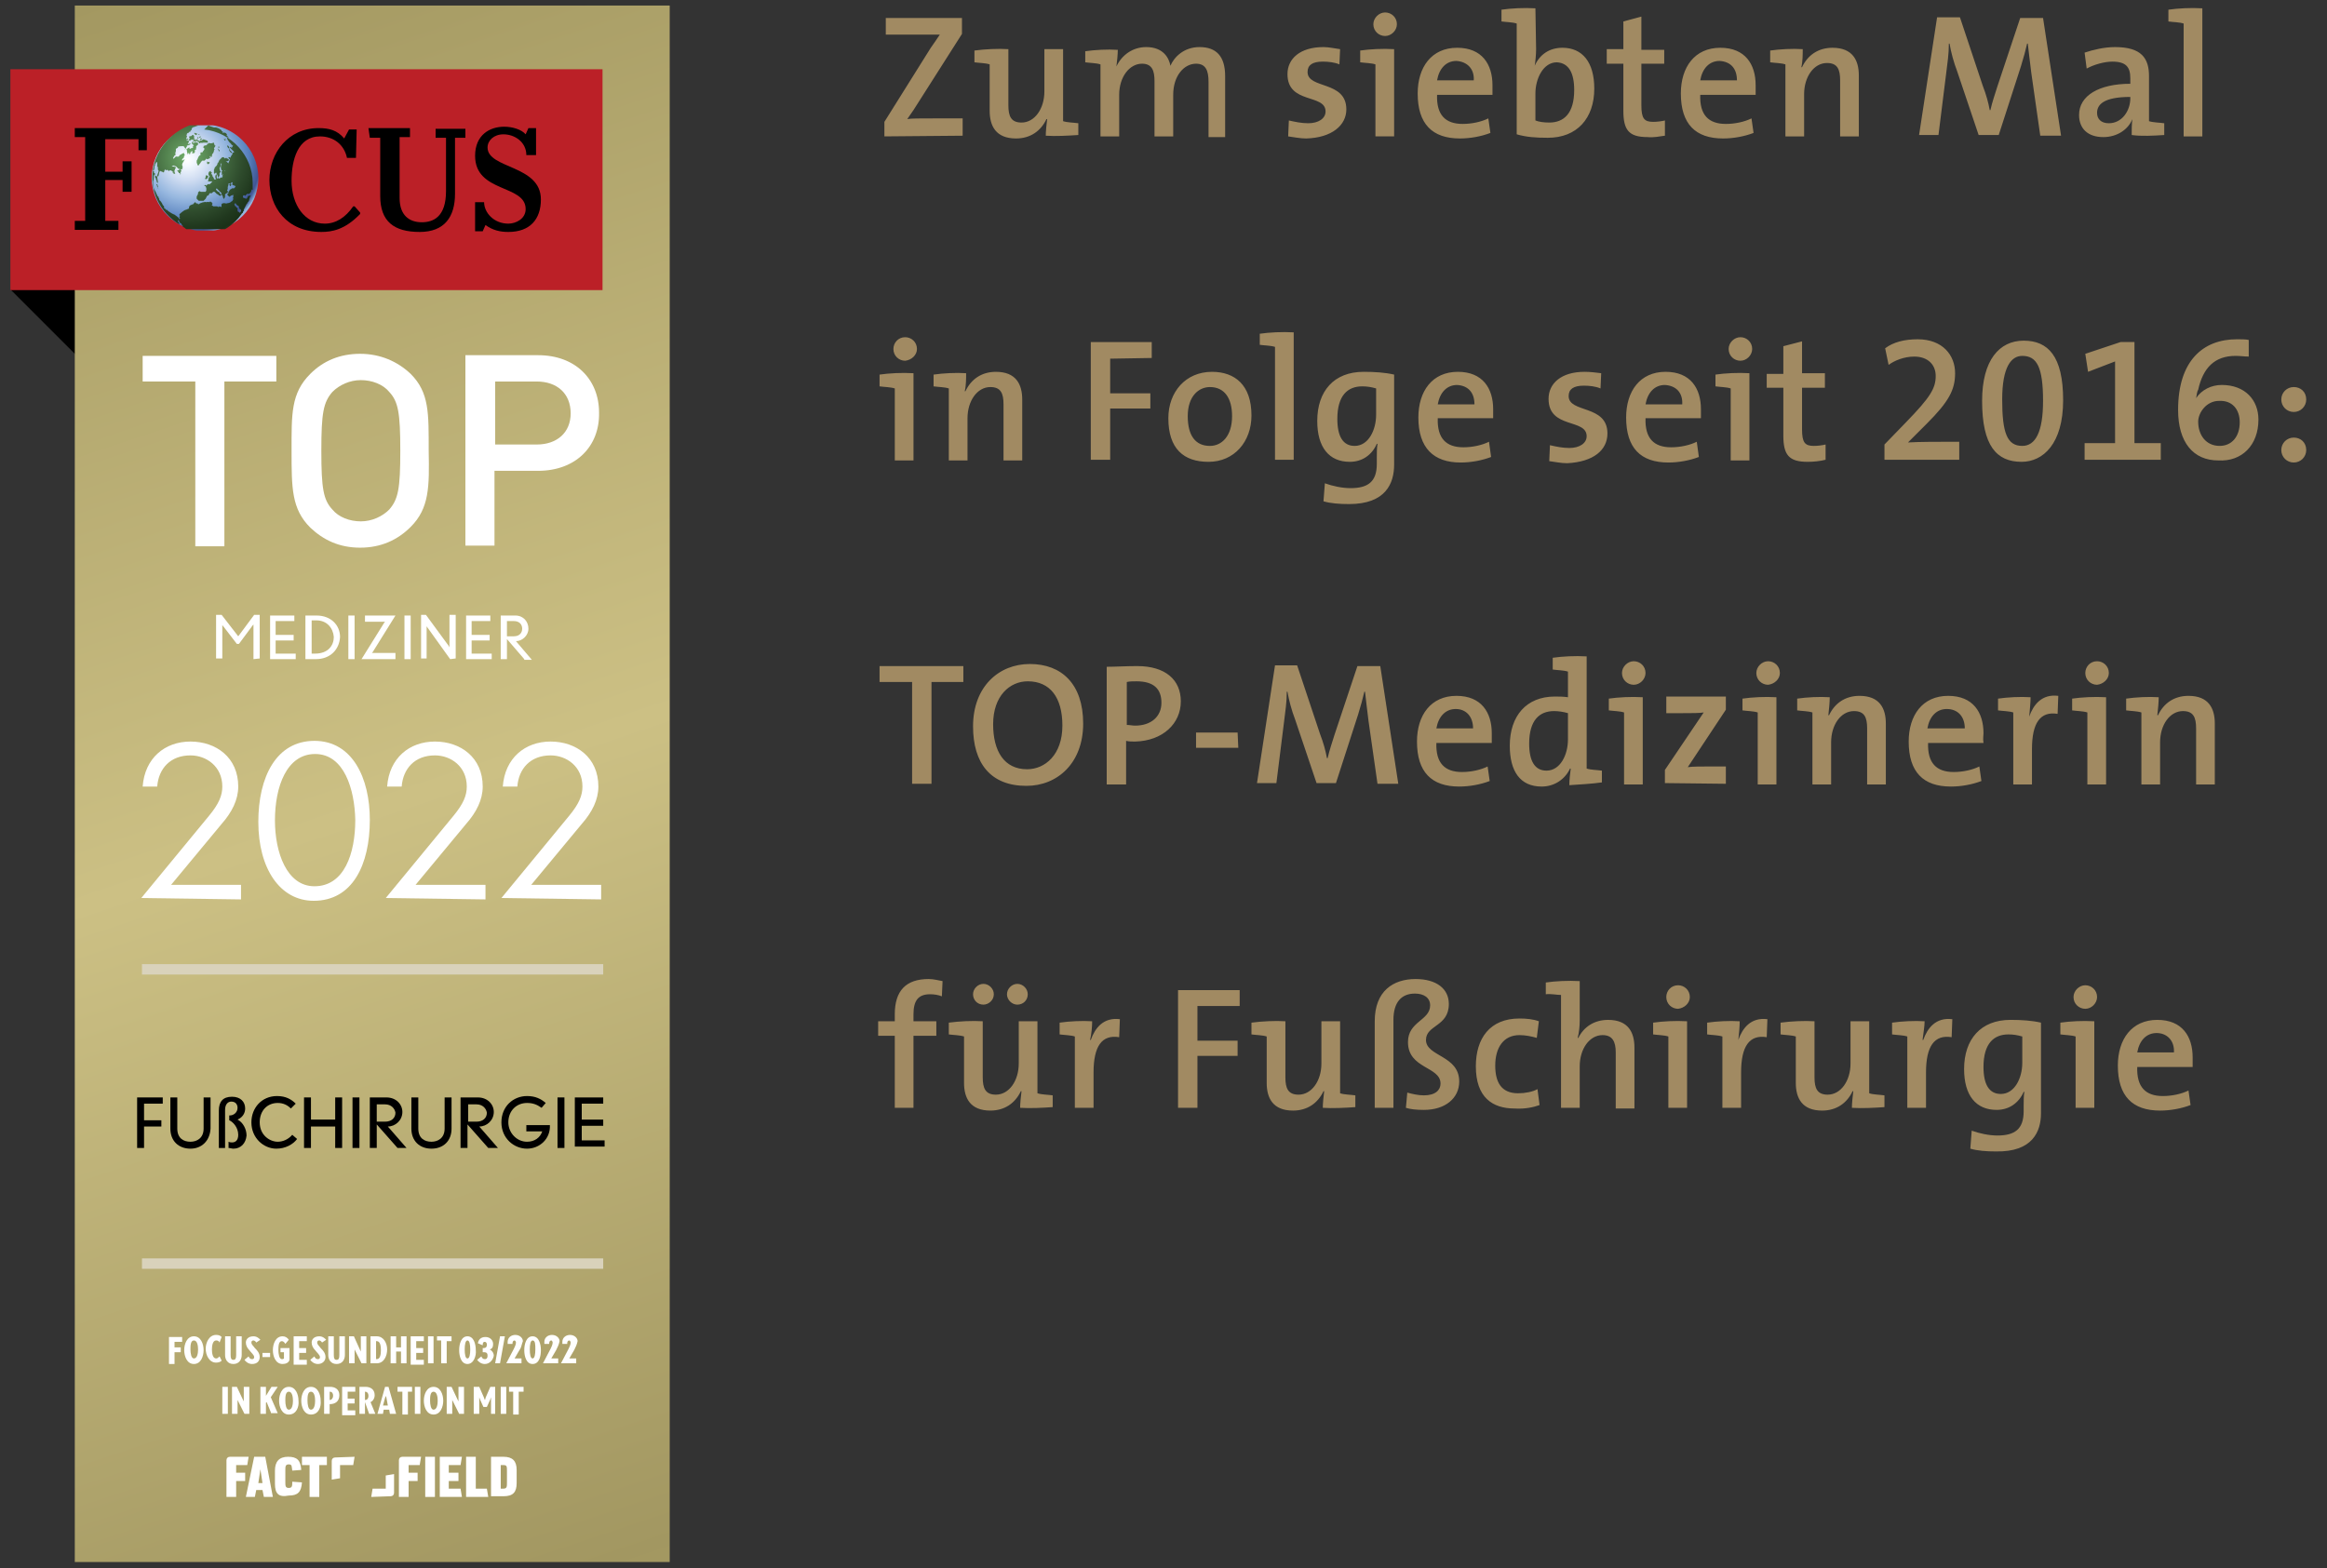 <svg enable-background="new 0 0 336 226.5" viewBox="0 0 336 226.5" xmlns="http://www.w3.org/2000/svg" xmlns:xlink="http://www.w3.org/1999/xlink"><rect x="0" y="0" width="336" height="226.5" fill="#333333" stroke="none"/><linearGradient id="a" gradientTransform="matrix(1 0 0 -1 0 337.89)" gradientUnits="userSpaceOnUse" x1="15.63" x2="91.353" y1="338.723" y2="112.383"><stop offset="0" stop-color="#a29761"/><stop offset=".001" stop-color="#a39861"/><stop offset=".519" stop-color="#ccc084"/><stop offset=".996" stop-color="#a29761"/><stop offset="1" stop-color="#a39861"/></linearGradient><clipPath id="b"><path d="m21.9 25.7c0 4.2 3.5 7.7 7.7 7.7 4.3 0 7.7-3.4 7.7-7.7 0-4.2-3.5-7.7-7.7-7.7-4.3.1-7.7 3.5-7.7 7.7"/></clipPath><radialGradient id="c" cx="83.824" cy="-11.152" gradientTransform="matrix(8.735 0 0 -8.682 -705.144 -73.783)" gradientUnits="userSpaceOnUse" r="1.28"><stop offset="0" stop-color="#fff"/><stop offset=".084" stop-color="#f3f8fe"/><stop offset=".272" stop-color="#d0ddf2"/><stop offset=".517" stop-color="#96b7df"/><stop offset=".786" stop-color="#5982be"/><stop offset=".844" stop-color="#4e70ac"/><stop offset=".933" stop-color="#415695"/><stop offset=".942" stop-color="#465b99"/><stop offset=".956" stop-color="#526aa4"/><stop offset=".973" stop-color="#6884b8"/><stop offset=".993" stop-color="#88a9d4"/><stop offset="1" stop-color="#96b7df"/></radialGradient><clipPath id="d"><path d="m33.7 28.5-.1.1.1.1.1-.1zm-1.4-.1-.1.1.1.1h.1l.1-.1zm-.7-.5v.1.2l.1-.1v-.1zm0-.2.1.1zm-8.9-1c-.1-.1-.1-.1-.1-.1v.1c.1.1.1.2.1.3.1 0 .1 0 .1.1v.1c.1 0 .1.1.1.2v-.1c-.1-.2-.1-.5-.2-.7-.1 0-.1.1 0 .1m7.1-1.4-.1.1v.1.1l-.1.2.1.1.2-.1.1-.1v-.1l.1-.1-.1-.1zm-7.4 0v.3c0 .1 0 .1.1.1 0 .1.1.1 0 .2l.1.1v.1l.1.3h.1v-.1c0-.1-.1-.5-.1-.8-.3-.1-.3-.2-.3-.2.1-.1-.1-.2-.1-.2s.1.2.1.2m7.8-.5-.1.2v.2l.1.2.1.1-.1.1-.1.2v.1.1l-.1.1.1.1h.2.2.2l.1-.1.1-.1v-.2l-.1-.2-.1-.1v-.1l-.1-.2-.1-.1.1-.2-.2-.1.1-.1h-.1zm-4.3-.3c-.1.1-.2.1-.3.1 0 .2.2.2.2.3v.1h.2v.2c.1 0 .1-.1.1-.1 0-.1 0-.1-.1-.1l.1-.1v-.1l.1-.1c0-.1-.1-.1-.1-.1v-.2c.1 0 .1-.1.2-.1v-.1c0 .1-.2.1-.4.3m4-1.2v.1.1.1l.1.1h.1l.1-.1.1-.1-.1-.1h-.1-.1zm1.5-1.9.1.2.1.2.1.1v-.1-.1l-.1-.1-.1-.1zm.1-.2v.1h.2v-.1h-.1zm-4.8 0c0 .1 0 .1-.1.1l.2.1-.1.1v.1l.1-.1c.1-.1.1-.3.2-.4-.1 0-.2.1-.3.1m6.1-.2v.1l.1.2.1.1.1.1v.1.1l.1.2.1.1.1.1.1-.1-.1-.1-.1-.1-.1-.1v-.1l-.1-.1v-.1-.1l-.1-.2zm-2.4-.3c-.3-.1-.3 0-.4.1h-.1v.1c-.1.1-.1.1-.2.1s-.1 0-.1 0l-.1.1v-.1l-.1.1v.1l-.1.1h.1c0 .1.1.1.1.1v.2c-.1.2-.3.3-.3.5h.1l-.2-.1h-.1l-.1.2.1.1c-.1.2-.2.1-.3.3-.1.1-.1.3-.3.6v.3c0 .1.1.1.1.3l.1.1h.1c0-.1.1-.2.2-.3.1-.2.3-.4.3-.4h.3c.1 0 .2-.2.3-.3l.1.1c.1 0 .3-.1.5-.2-.1 0-.1-.1-.1-.1s0 0 0-.1l.1-.1v.1l.1.1.1-.1c0-.1 0-.3.1-.4l.1-.1.1-.3v-.1l.1-.1c-.1-.1-.1-.1-.1-.1 0-.1.1-.3.2-.4v-.1c-.1 0-.1 0-.1 0l-.1-.3v-.1c-.3.1-.4.1-.5.1zm-2.5 0c-.1-.1-.2 0-.2 0 0 .1.1.1.1.1l.1.1s0 .1.1.1c-.1.1-.1.1-.2.1l.1.1v.1c-.1 0-.1.1-.2.1h-.1l-.1.1-.2-.1.1-.1h-.1l-.3.2h-.1c.1.1.1.3.1.4s.1.3.1.4c.1-.1.1-.1.1-.2h.1v.1l.1.1c.1-.1.1-.2.1-.3.1 0 .1-.1.2-.2l.1.1c0 .1-.1.2 0 .3.1-.1.2-.1.3-.1 0-.1.1-.3 0-.4.1 0 .1-.1.2-.1s0 0 0-.1.1-.2 0-.3c.1-.1.1-.2.3-.3v-.1-.1c0-.1-.1-.1-.1-.1-.4-.1-.6.1-.6.1m.1-.3h-.1l-.1.1-.1.1v.1h.1l.2-.3.1.1h.1l-.1-.1zm.1-.2-.2.1h.1l.1.1.1.1.1-.1.1-.1zm1.2 0h-.1l-.1.1c-.1 0-.1 0-.2 0l-.1.1h-.1l.1-.1c-.1 0-.1 0-.2 0v.1l.1.1v.1l.1.1c.1 0 .1 0 .2-.1.1.1.3 0 .4 0s.3 0 .5 0h.1c.1-.1-.1-.3-.1-.3-.1 0-.2-.1-.3-.1-.2-.1-.3-.1-.3 0m3-.1.1.1.1.1.1-.1-.1-.1zm-4.4 0c0 .1-.1.1-.1.1.1 0 .1.1.1.1.1 0 .1-.1.2-.1l.1.1.1-.1-.1-.1c-.1 0-.1.1-.3 0h.1zm1.3-.1c-.1 0-.4 0-.3.2.1 0 .3-.1.3-.2.1 0 .1 0 0 0m3.3 0 .2.1-.1-.1zm-3.8.1c-.1 0 0 0 0 0m-.2-.1s.1 0 .1-.1h.1-.1v.1h-.1.1c0 .1 0 .1-.1.1h-.1c-.1.1 0 .3.1.4l.1-.1c0-.1 0-.1 0-.1l-.1-.1v-.1l.1-.1.1-.1h-.1v-.1h.1-.1s0 0-.1 0v-.1zm.3-.2-.1.1c.1 0 .2 0 .3-.1 0-.1 0-.1-.1-.1 0 0-.1.1-.1.1m-.9-.3h-.1c-.1 0-.1.1-.1.1l-.1.1v-.1c-.1.1-.2.1-.3.1.1.1-.1.1.1.3 0 0 0 .1-.1.1v.1c0 .1.1.1.2.1 0-.1.1-.1.1-.1.1 0 .3-.1.4-.1v-.1c.1 0 .1 0 .1-.1 0 0-.1 0-.1-.1s.1-.1.1-.1c-.1 0-.1-.1-.1-.1-.1-.1-.1-.1-.1-.1m.7-.1c.1.1.1.1.2.1v-.1h-.2c.1-.1.1-.1 0 0m-.6-.2c.1.1.2.2.2.3h.1c.1-.1.1-.1.2-.1v-.1h-.1l-.2-.1zm4.1-.1.1.1h.1v-.1h-.1zm-10.1 6.6c0 2.8 1.6 5.3 3.9 6.7 0 0 0 0 0-.1 0 0-.1-.1-.1-.2-.3-.2.1-.3.1-.5-.1-.2-.7-.6-.7-.6-.3-.1-.6-.3-.9-.5-.1-.1-.1-.1-.2-.2 0 0-.1 0-.1.1v-.1l-.1-.1c-.1-.1-.1-.1-.2-.1v-.1-.1c0-.1-.1-.2-.2-.3-.1-.3-.4-.7-.5-.7 0-.1 0-.2 0-.2l-.1-.1v-.1c0-.1 0-.1-.1-.1-.1-.1-.3-.7-.5-1-.1-.1-.1-.3-.1-.3v.1c0-.1-.1-.5-.1-.7 0-.1 0-.2 0-.3.1-.2.1-.5.1-.7 0-.1 0-.1 0-.1l.1-.2c0-.1.1-.1.1-.2h-.2c.1-.1 0-.3 0-.3 0 .1-.1 0-.1 0 0-.1 0-.1.1-.1.1-.2.1-.5.1-.6.1-.1.1-.2.1-.3s.1-.1.1-.1v-.1l.1-.1c.1 0 .1.1.1.1v.2.4h.1v.4c.1.1.1.1.1.2 0 .2-.2.5-.2.7l.1.1c.2-.2.1-.5.3-.8h.1c.1.1.3.1.4.2.1 0 .1-.1.1-.1v-.1c0-.1.1-.1.1-.2.1 0 .1-.1.1-.1-.1.1-.1.1-.1.2 0 0-.1 0-.1.1l.1-.1c0-.1.1-.1.1-.2v.1l.1.1c.2-.1.1-.1.3 0v-.1.1c0 .1.1.1.1.1 0-.1 0 0 0 0 .1-.1.1-.1.1-.1s.1 0 .1 0c.1 0 .3.1.3.2h.1l.1.1c-.1 0-.2 0-.2 0l.1.1c.1.1.2.1.3.1 0-.1-.1-.2-.1-.3v-.1-.1c.1-.1.1-.2.1-.3h.1v-.1l-.1-.1-.5-.1c.1-.1.3-.1.4-.1v.1h.2l.4.4h.3l.1.1.2-.2-.1-.1.1-.1c0-.1-.1-.1-.1-.3 0-.3.3-.5.3-.7l.1-.1c-.1 0-.1 0-.2.1-.1 0-.1.1-.2.1 0-.1 0-.1 0-.1 0-.1 0-.1 0-.1l.3-.3c-.1-.1 0-.2.1-.3l-.1-.2v-.1c-.3 0-.5.3-.7.3v.1c-.1.2-.3.1-.5.1-.1.1-.2.2-.3.3h-.1v-.1c.1-.1.1-.3.3-.4l.1-.1-.1-.1c0-.1.1-.3.1-.4s0-.2 0-.3c.1-.1.2-.1.3-.2v-.1c.1-.1.6-.1.7-.1h.1l.1.1.1.1c.1-.1.2-.1.3-.1v-.2h.1c.1 0 .2-.1.3-.1l.1-.1v-.1c-.1 0-.2.1-.3.1l-.1-.1s.1 0 .1-.1c.1 0 .1-.1.1-.1l-.1-.1c.1-.1.3-.2.4-.3-.1 0-.2 0-.3.1l-.1.1c-.1 0-.3 0-.3 0l.1-.1h.1l.1-.1c0-.1-.1-.1-.1-.1l-.1.1-.1-.1c0-.1.1-.2.1-.3s0 0 0-.1l-.1-.1.1-.1c0-.1 0-.1 0-.1l.1-.1h.1c.1-.1.1-.2.3-.2v-.1l.1-.1h-.1.1l.1-.1c-.1-.1.1-.2.1-.3.4-.1.7-.3 1.1-.3v-.1c.1 0 .2-.1.2-.2-.1 0-.1 0-.2 0l.1-.1h-.1l-.1.1c0-.1-.1-.1-.1-.1-3.8.8-6.7 4.1-6.7 8m8.1-7.6.2.1.3.1.3.1h.3l.3.1.2.1.3.2v.1l.3.2.3.1.1.1.1.1-.1.1.2.2.2.3-.1-.1-.1-.1h-.1v.2l.1.2.2.3.3.3.1.2.1-.1.1.1h-.1v.2h-.1-.1l.3.3.1.1h.1l.2.3-.1-.2-.1-.1h-.1l-.1-.1-.1-.1-.4-.2v.1l.1.1.1.1.1.1.3.3v.1l-.3.1v-.1l.1.2-.2.3-.1.2v.1l-.1-.1h-.2v.1l.1.1.1.1v.1l-.1.1v.1l-.1.2.1.1-.2-.1-.1-.1-.2-.1h.2l.2-.1.1-.1-.2-.2h-.1l-.1-.1h-.1l-.1.1-.1-.1-.1-.1h-.2l-.1.1-.1.1-.1.1-.1.1-.1.2-.1.2-.1.1v.1l-.1.2-.1.1-.2.2v.1l-.1.2v.1.1.3l.1.1.1-.1.1-.1.1.2.1.2.1.3h.1v-.1l.1-.1v-.1-.1-.2l.1-.1.1-.1-.1-.1-.1-.4.1-.2.1-.2v-.2-.1h.1v.1.1l-.1.2v.2.1l.1.3.2.1h.2l.1-.1v.1h-.1-.1-.1-.1l-.1.1v.1l.1.1v.1l.1.1-.1.1v-.3l-.1.1v.1l.1.1.1.1-.1.1v.1l-.1.1v-.1l-.2.1-.1.1-.2-.1-.1.1-.1-.1v-.1-.2-.2h-.1l-.1.2v.3l.1.1v.1h-.2-.2l-.1.2-.1.2-.1.1-.1.1-.1.1h-.3l-.1.1-.1.1-.2-.1-.1.1.1.1h.1l.1.3v.3l-.1.2h-.2-.2-.1-.2l-.2-.1-.1.1-.1.1v.2l-.1.2-.1.2v.1.2l.1.1.1.1.1.1h.3.1.3l.1-.1.1-.1.1-.1.1-.2.1-.2.2-.1.1-.1v-.1l.1-.1h.3l.1-.1.1-.1h.1.1l.1.1.1.1.1.1.2.1.1.1.2.1.1.1-.1.2.1-.2-.1-.1.1-.1.1-.1-.2-.1-.1-.1v-.1l-.1-.1h-.1l-.1-.1-.1-.1-.1-.1v-.1l.1-.1.1.1.1.1.1.1.1.1.1.1.1.1.1.1v.2l.1.1.1.2v.1l.1.2h.1v-.1l.1-.2.1-.1h-.1v-.1-.1l.1-.1.1-.1h.1l.1-.1v-.1-.1l-.1-.1.1-.2v-.3l.1-.3v-.1-.1h.1.2l-.1.1-.1.1.1.1.1.1.1-.2v-.1l-.1-.1.1-.1.1-.1.1.1v.1l-.1.1.1.1.2.1h.1l.1.1v.1l-.1.1-.1.1h-.1-.2l-.1.1-.2.1-.1.2-.1.1v.2l-.1.1-.1.1.1.1.1.1.1.1h.1l.1-.1.2-.1h.1l.1-.1v.1.2.1.1.2l-.1.1v.1c-.1 0-.1.1-.1.1h-.1c-.2.3-.6.2-.7.3-.3-.1-.8-.1-.7.3v.2l-.3-.1-.1.1c-.1 0-.2-.1-.3-.1s-.4 0-.5 0l-.1-.1h-.1c0-.1.1-.2.1-.3l-.1-.1v-.1h-.1l-.1-.1c-.1 0-.1.1-.2.1-.1-.1-.3 0-.4 0-.2-.1-.9.1-1.1.3h-.1v-.1c-.1 0-.3 0-.3-.1l-.1-.1c-.1 0-.2.2-.3.3-.1 0-.3.1-.5.2 0 .1-.1.1-.1.3v.1c-.1.1-.3.1-.4.2h-.1c-.1 0-.8.5-.9.7v.1c.1 0 .1.1.1.1-.1.1-.1.1-.1.2l.1.1c0 .1-.1.2-.1.2-.1 0-.1.1-.1.1 0 .1 0 .1.1.1-.1.2.1.3.3.4v.1l.2.2c-.1.1.1.1 0 .1l.1.1c.1 0 .5.5.9.5.3 0 .5.1.7.1s.3 0 .5-.1.4-.1.7 0l.1.1c.1 0 .3 0 .5-.1l.1.1h.1c.1.1-.3.3-.2.3h.1v.1l.2.1-.1.1h.1c1.9-.4 3.6-1.5 4.7-3.1 0-.1.1-.1.1-.1.1-.1.1-.1.1-.2s0-.1.1-.1v-.1-.4-.1.1l-.1.1-.1.1c-.1.1-.1.1-.2.3l-.1.2c-.1.1-.1 0-.1 0 .1-.1-.1-.1-.1-.1-.1 0-.1 0-.1 0-.1-.1 0-.1-.1-.2v-.1c.1-.1 0-.3-.1-.3 0 0-.1-.1-.1-.1v-.1h-.1c-.1-.1-.1-.3-.2-.3l-.1-.1c.1.1.1.1.1.1h.1l.1-.2.1.2.1.1.1.1h.1l.1.1v.2l.1.1v.1h.1l.1.1v.1l.1.1v.1.1-.1l.1-.1.1-.1.1-.1.1-.2.1-.2.1-.2.1-.2.1-.1.1-.2.1-.1.1-.2v-.1l.1-.3.1-.2v-.1l-.2.1h-.1v-.1l-.1.2-.1.2-.1.1h-.1v-.1l-.1.1-.1-.1h-.1l-.1-.1v-.1-.1l.1-.1h.1l.1.1.1-.1.1-.1.1-.1h.3l.1-.1.1-.1.1-.2v-.1l.1-.2v.1-.1.1.1l.1-.1v-.1-.1-.1c0-.2 0-.4 0-.7 0-3.9-3.1-7.3-7-7.7z"/></clipPath><radialGradient id="e" cx="86.237" cy="-12.551" gradientTransform="matrix(10.319 0 0 -10.319 -862.668 -106.803)" gradientUnits="userSpaceOnUse" r="1.279"><stop offset="0" stop-color="#72b16b"/><stop offset=".006" stop-color="#72b16b"/><stop offset=".147" stop-color="#5f945a"/><stop offset=".393" stop-color="#42693f"/><stop offset=".602" stop-color="#2e4b2c"/><stop offset=".764" stop-color="#20381e"/><stop offset=".86" stop-color="#1b3118"/><stop offset=".886" stop-color="#22371f"/><stop offset=".933" stop-color="#33462f"/><stop offset=".992" stop-color="#4e5d4a"/><stop offset="1" stop-color="#52614f"/></radialGradient><clipPath id="f"><path d="m32.5 210.1h42.5v6.4h-42.5z"/></clipPath><clipPath id="g"><path d="m32.5 210.1h42.5v6.4h-42.5z"/></clipPath><clipPath id="h"><path d="m32.5 210.1h42.5v6.4h-42.5z"/></clipPath><clipPath id="i"><path d="m32.5 210.1h42.5v6.4h-42.5z"/></clipPath><clipPath id="j"><path d="m32.5 210.1h42.5v6.4h-42.5z"/></clipPath><clipPath id="k"><path d="m32.5 210.1h42.5v6.4h-42.5z"/></clipPath><clipPath id="l"><path d="m32.5 210.1h42.5v6.4h-42.5z"/></clipPath><clipPath id="m"><path d="m32.5 210.1h42.5v6.4h-42.5z"/></clipPath><clipPath id="n"><path d="m32.5 210.1h42.5v6.4h-42.5z"/></clipPath><clipPath id="o"><path d="m32.5 210.1h42.5v6.4h-42.5z"/></clipPath><clipPath id="p"><path d="m32.5 210.1h42.5v6.4h-42.5z"/></clipPath><clipPath id="q"><path d="m126.8 1.2h206.2v165.2h-206.2z"/></clipPath><clipPath id="r"><path d="m126.8 1.2h206.2v165.2h-206.2z"/></clipPath><clipPath id="s"><path d="m126.8 1.2h206.2v165.2h-206.2z"/></clipPath><clipPath id="t"><path d="m126.8 1.2h206.2v165.2h-206.2z"/></clipPath><path d="m1.5 41.8 13.5 13.5 3.1-16.6z"/><path d="m10.8.8h85.9v224.8h-85.9z" fill="url(#a)"/><path d="m1.5 10h85.5v31.9h-85.5z" fill="#bb2027"/><path d="m20.5 140h66.6" fill="none" stroke="#d9d2bb" stroke-width="1.5"/><path d="m20.5 182.5h66.6" fill="none" stroke="#d9d2bb" stroke-width="1.5"/><path d="m51.4 22.8h-1.3c-.4-1.9-1.9-3.1-3.9-3.1-3.2 0-4.1 3.4-4.1 6.4 0 3.5 1.9 6.2 4.8 6.2 1.6 0 3-.9 4.1-2.5h.2l.8.9v.2c-2.2 2.3-4.1 2.6-5.6 2.6-5 0-7.5-3.6-7.5-7.5s2.7-7.5 7.1-7.5c1.5 0 2.7.3 3.7 1.5l.7-1.3h1.1z"/><path d="m53.2 18.5h6v1.3h-1.5v8.8c0 2.5 1.4 3.5 3.2 3.5 1.7 0 3.5-.8 3.5-4.5v-7.7h-1.5v-1.3h4.3v1.3h-1.5v8.1c0 3.3-1.5 5.5-5.1 5.5-3.7 0-5.7-1.5-5.7-5.2v-8.4h-1.5z"/><path d="m68.6 29.2h1.3c0 1.5 1.4 3.1 3.5 3.1 1.1 0 2.5-.7 2.5-2.1 0-3.6-7.3-2.3-7.3-7.7 0-3 2.1-4.2 4.2-4.2 1.2 0 2.5.4 3.1 1.1l.4-.9h1.1v3.9h-1.4c0-1.9-1.7-3-3.3-3-1.4 0-2.3.9-2.3 1.9 0 3.1 7.7 2.5 7.7 7.5 0 2.9-1.6 4.7-4.7 4.7-1.1 0-2.2-.2-3.3-1l-.4.9h-1.1z"/><path d="m10.8 31.9h1.5v-12.1h-1.5v-1.3h10.4v3.2h-1.2v-1.6h-4.8v4.7h2.5v-1.5h1.3v4.4h-1.3v-1.7h-2.5v5.9h1.9v1.3h-6.3z"/><path clip-path="url(#b)" d="m21.9 18.1h15.4v15.2h-15.4z" fill="url(#c)"/><path clip-path="url(#d)" d="m22 18.1h15.4v15h-15.4z" fill="url(#e)"/><g fill="#fff"><path clip-path="url(#f)" d="m33.2 210.4h2.7l-.2 1.2h-1.6v1.1h1.3v1.2h-1.3v2.3h-1.4v-5.3c0-.3.2-.5.5-.5"/><path clip-path="url(#g)" d="m36.7 210.4h1.6l1.1 5.8h-1.3l-.2-1h-.9l-.2 1h-1.3zm1.2 3.8-.3-2-.3 2z"/><path clip-path="url(#h)" d="m39.7 214.3v-1.9c0-1.3.6-2 1.9-2s1.8.5 1.9 1.9l-1.3.1c-.1-.6 0-.9-.5-.9s-.5.3-.5.9v1.6c0 .6 0 .9.5.9s.5-.3.5-.9l1.4.1c-.1 1.4-.6 1.9-1.9 1.9-1.5.3-2-.3-2-1.7"/><path clip-path="url(#i)" d="m44.7 211.6h-1.1v-1.2h3.6v1.2h-1.1v4.6h-1.4z"/><path clip-path="url(#j)" d="m51.2 210.4-.2 1.2h-1.9v1.9l-1.2.2v-2.7c0-.3.2-.5.5-.5z"/><path clip-path="url(#k)" d="m58.1 210.4h2.7l-.2 1.2h-1.6v1.1h1.3v1.2h-1.3v2.3h-1.4v-5.3c0-.3.2-.5.5-.5"/><path clip-path="url(#l)" d="m53.6 216.2.2-1.2h1.9v-1.9l1.2-.2v2.7c0 .3-.2.5-.5.5z"/><path clip-path="url(#m)" d="m61.4 210.4h1.4v5.8h-1.4z"/><path clip-path="url(#n)" d="m63.5 210.4h3.2l-.2 1.2h-1.7v1.1h1.4v1.2h-1.4v1.1h1.7l.2 1.2h-3.2z"/><path clip-path="url(#o)" d="m67.3 210.4h1.4v4.6h1.6l.2 1.2h-3.2z"/><path clip-path="url(#p)" d="m70.9 210.4h1.8c1.3 0 1.9.6 1.9 1.9v1.9c0 1.3-.5 1.9-1.9 1.9h-1.8zm1.8 4.6c.5 0 .5-.3.5-.9v-1.6c0-.7 0-.9-.5-.9h-.4v3.4z"/><path d="m25.2 193.6v1h.9v.7h-.9v1.7h-.8v-3.9h1.9v.7h-1.1z"/><path d="m28 197c-1 0-1.4-1.1-1.4-2s.4-2 1.4-2 1.4 1.1 1.4 2-.4 2-1.4 2zm0-3.4c-.5 0-.5.8-.5 1.3s.1 1.3.5 1.3c.5 0 .6-.8.6-1.3s-.1-1.3-.6-1.3z"/><path d="m31.7 193.9c-.1-.2-.2-.3-.5-.3-.5 0-.6.8-.6 1.3s.1 1.3.6 1.3c.2 0 .3-.1.5-.3l.3.6c-.1.2-.5.3-.8.3-1 0-1.5-1.1-1.5-2s.5-2 1.5-2c.4 0 .6.1.8.3z"/><path d="m33.7 197c-.8 0-1.2-.6-1.2-1.3v-2.7h.8v2.7c0 .5.1.7.4.7s.4-.2.4-.7v-2.7h.8v2.7c0 .7-.4 1.3-1.2 1.3z"/><path d="m36.4 197c-.5 0-.9-.3-1.1-.6l.6-.5c.1.3.3.4.5.4s.3-.1.3-.3c0-.3-.4-.6-.7-1-.3-.3-.5-.7-.5-1.1 0-.5.4-.9 1.1-.9.5 0 .8.3 1 .5l-.6.4c-.1-.2-.3-.3-.4-.3-.2 0-.3.1-.3.3 0 .3.3.5.5.8.3.3.7.7.7 1.3s-.4 1-1.1 1z"/><path d="m37.9 196v-.6h1.1v.6z"/><path d="m40.8 197c-1 0-1.4-1.1-1.4-2s.4-2 1.4-2c.4 0 .7.2.9.5l-.5.6c-.1-.2-.3-.4-.5-.4-.5 0-.5.8-.5 1.3s.1 1.3.5 1.3c.1 0 .2 0 .3-.1v-.9h-.5v-.6h1.3v1.7c-.1.4-.5.6-1 .6z"/><path d="m42.4 196.9v-3.9h1.9v.7h-1.1v1h1v.7h-1v1h1.1v.7h-1.9z"/><path d="m45.9 197c-.5 0-.9-.3-1.1-.6l.6-.5c.1.3.3.4.5.4s.3-.1.3-.3c0-.3-.4-.6-.7-1-.3-.3-.5-.7-.5-1.1 0-.5.4-.9 1.1-.9.5 0 .8.3 1 .5l-.6.4c-.1-.2-.3-.3-.4-.3-.2 0-.3.1-.3.3 0 .3.3.5.5.8.3.3.7.7.7 1.3s-.5 1-1.1 1z"/><path d="m48.6 197c-.8 0-1.2-.6-1.2-1.3v-2.7h.8v2.7c0 .5.1.7.4.7s.4-.2.4-.7v-2.7h.8v2.7c0 .7-.4 1.3-1.2 1.3z"/><path d="m52.2 196.9-.9-1.8-.1-.2v.2 1.8h-.8v-3.9h.7l.9 2 .1.2s0-.1 0-.2v-2h.8v3.9z"/><path d="m54.4 196.9h-.9v-3.9h.9c1 0 1.5 1 1.5 1.9 0 1-.5 2-1.5 2zm0-3.2h-.1v2.6h.1c.5 0 .6-.7.6-1.3s-.1-1.3-.6-1.3z"/><path d="m57.9 196.9v-1.7h-.7v1.7h-.8v-3.9h.8v1.6h.7v-1.6h.8v3.9z"/><path d="m59.3 196.9v-3.9h1.9v.7h-1.1v1h1v.7h-1v1h1.1v.7h-1.9z"/><path d="m61.8 196.9v-3.9h.8v3.9z"/><path d="m64.5 193.6v3.3h-.8v-3.3h-.6v-.6h2.1v.7h-.7z"/><path d="m67.5 197c-.9 0-1.2-1.1-1.2-2s.3-2 1.2-2 1.2 1.1 1.2 2c.1.8-.3 2-1.2 2zm0-3.4c-.3 0-.4.6-.4 1.3s.1 1.3.4 1.3.4-.6.4-1.3-.1-1.3-.4-1.3z"/><path d="m70 197c-.5 0-.9-.3-1.1-.6l.6-.5c.1.2.2.4.5.4s.4-.2.4-.5-.1-.5-.5-.5h-.2v-.6h.1c.4 0 .5-.2.5-.5 0-.2-.1-.4-.3-.4-.3 0-.3.3-.3.5l-.7-.3c.1-.5.4-.9 1.1-.9s1.1.5 1.1 1c0 .4-.1.7-.5.8.3.1.6.5.6.9-.1.6-.6 1.2-1.3 1.2z"/><path d="m72.2 196.9h-.7l.7-3.9h.7z"/><path d="m75 195-.7 1.2h1v.7h-2.2l1.1-2.1c.1-.2.3-.6.3-.9 0-.1-.1-.3-.2-.3-.2 0-.3.2-.3.4v.1h-.7v-.3c0-.6.5-1 1.1-1 .7 0 1.1.5 1.1.9-.2.5-.2.9-.5 1.3z"/><path d="m76.9 197c-.9 0-1.2-1.1-1.2-2s.3-2 1.2-2 1.2 1.1 1.2 2c0 .8-.2 2-1.2 2zm0-3.4c-.3 0-.4.6-.4 1.3s.1 1.3.4 1.3.4-.6.4-1.3 0-1.3-.4-1.3z"/><path d="m80.3 195-.7 1.2h1v.7h-2.2l1.1-2.1c.1-.2.3-.6.3-.9 0-.1-.1-.3-.2-.3-.2 0-.3.2-.3.4v.1h-.7v-.3c0-.6.5-1 1.1-1 .7 0 1.1.5 1.1.9-.1.5-.3.9-.5 1.3z"/><path d="m82.9 195-.7 1.2h1v.7h-2.2l1.1-2.1c.1-.2.3-.6.3-.9 0-.1-.1-.3-.2-.3-.2 0-.3.2-.3.4v.1h-.7v-.3c0-.6.5-1 1.1-1 .7 0 1.1.5 1.1.9-.1.5-.3.9-.5 1.3z"/><path d="m32.1 204.2v-3.9h.8v3.9z"/><path d="m35.3 204.2-.9-1.8-.1-.2v.2 1.8h-.8v-3.9h.7l.9 1.9.1.2s0-.1 0-.2v-1.9h.8v3.9z"/><path d="m39.2 204.2-.7-1.7-.1.1v1.6h-.8v-3.9h.8v1.3l.8-1.3h.9l-1 1.5 1 2.3h-.9z"/><path d="m41.7 204.3c-1 0-1.4-1.1-1.4-2s.4-2 1.4-2 1.4 1.1 1.4 2c.1.9-.3 2-1.4 2zm0-3.3c-.5 0-.5.8-.5 1.3s.1 1.3.5 1.3c.5 0 .6-.8.6-1.3s-.1-1.3-.6-1.3z"/><path d="m44.9 204.3c-1 0-1.4-1.1-1.4-2s.4-2 1.4-2 1.4 1.1 1.4 2c.1.9-.3 2-1.4 2zm0-3.3c-.5 0-.5.8-.5 1.3s.1 1.3.5 1.3c.5 0 .6-.8.6-1.3s-.1-1.3-.6-1.3z"/><path d="m47.6 202.8v1.4h-.8v-3.9h.9c.6 0 1.3.3 1.3 1.2s-.6 1.3-1.4 1.3zm0-1.8v1.2c.3 0 .5-.3.5-.6s-.1-.6-.5-.6z"/><path d="m49.4 204.2v-3.9h1.9v.7h-1.1v1h1v.7h-1v1h1.1v.7h-1.9z"/><path d="m53.3 204.2-.6-1.7v1.7h-.8v-3.9h.9c.6 0 1.3.3 1.3 1.2 0 .5-.3.9-.6 1l.7 1.7zm-.6-3.2v1.2c.3 0 .5-.2.5-.6s-.2-.6-.5-.6z"/><path d="m56.3 204.2-.1-.6h-.8l-.1.6h-.8l1.1-3.9h.5l1.1 3.9zm-.5-2.3c0-.1-.1-.2-.1-.3l-.1.3-.3 1.1h.7z"/><path d="m58.9 201v3.3h-.8v-3.3h-.7v-.7h2.1v.7z"/><path d="m59.9 204.2v-3.9h.8v3.9z"/><path d="m62.6 204.3c-1 0-1.4-1.1-1.4-2s.4-2 1.4-2 1.4 1.1 1.4 2-.4 2-1.4 2zm0-3.3c-.5 0-.5.8-.5 1.3s.1 1.3.5 1.3c.5 0 .6-.8.6-1.3s-.1-1.3-.6-1.3z"/><path d="m66.3 204.2-.9-1.8-.1-.2v.2 1.8h-.8v-3.9h.7l.9 1.9.1.2s0-.1 0-.2v-1.9h.8v3.9z"/><path d="m70.9 204.2v-2.1c0-.1 0-.3 0-.3l-.1.3-.5 1.1h-.5l-.5-1.1c0-.1-.1-.2-.1-.3v.3 2.1h-.8v-3.9h.8l.7 1.6c0 .1.1.2.1.3 0 0 .1-.1.1-.3l.7-1.6h.7v3.9z"/><path d="m72.3 204.2v-3.9h.8v3.9z"/><path d="m74.9 201v3.3h-.8v-3.3h-.6v-.7h2.1v.7z"/><path d="m36.6 95.2v-4.7c0-.1 0-.2 0-.3 0 0-.1.1-.1.1l-2 2.7h-.3l-2-2.6c-.1-.1-.1-.1-.1-.1s0 .1 0 .2v4.6h-.9v-6.3h.8l2.4 3.1 2.3-3.1h.8v6.3z"/><path d="m39 95.2v-6.3h3.5v.8h-2.7v2h2.6v.8h-2.6v1.9h2.9v.8z"/><path d="m45.6 95.2h-1.5v-6.3h1.6c2.1 0 3.4 1.4 3.4 3.1-.1 1.8-1.4 3.2-3.5 3.2zm.1-5.6h-.7v4.8h.5c1.9 0 2.7-1.2 2.7-2.4-.1-1.3-1-2.4-2.5-2.4z"/><path d="m50.3 95.2v-6.3h.9v6.3z"/><path d="m53.8 94.2c-.1.1-.1.1-.1.1s.1 0 .2 0h3.2v.9h-4.9l3.3-5.3c.1-.1.1-.1.1-.1s-.1 0-.2 0h-2.7v-.9h4.4z"/><path d="m58.4 95.2v-6.3h.9v6.3z"/><path d="m65 95.2-3.3-4.6c-.1-.1-.1-.2-.1-.2s0 .1 0 .2v4.5h-.8v-6.3h.7l3.3 4.5.1.2s0-.1 0-.2v-4.5h.9v6.3z"/><path d="m67.3 95.2v-6.3h3.5v.8h-2.7v2h2.6v.8h-2.6v1.9h2.9v.8z"/><path d="m75.7 95.2-2.5-2.9v2.9h-.9v-6.3h2.1c1.2 0 1.9.9 1.9 1.9s-.9 1.8-1.8 1.8l2.3 2.7h-1.1zm-1.5-5.5h-1v2.2h1c.8 0 1.2-.5 1.2-1.1s-.4-1.1-1.2-1.1z"/><path d="m20.4 129.7 9.8-11.9c1.4-1.7 1.9-2.9 1.9-4.2 0-2.9-2.3-4.5-4.6-4.5-2.9 0-4.6 1.9-4.8 4.5h-2.1c.3-4.1 3.2-6.5 6.9-6.5s6.9 2.3 6.9 6.5c0 1.9-.9 3.7-2.4 5.4l-7.3 8.8h10.1v2.1z"/><path d="m45.3 130.1c-4.9 0-8-4.7-8-11.4 0-6.5 2.6-11.7 8.1-11.7s8 5.4 8 11.4c0 6.5-2.5 11.7-8.1 11.7zm.2-21.2c-4.1 0-5.8 4.7-5.8 9.6 0 4.6 1.7 9.5 5.7 9.5 4.3 0 5.9-4.7 5.9-9.6-.1-4.4-1.6-9.5-5.8-9.5z"/><path d="m55.7 129.7 9.8-11.9c1.4-1.7 1.9-2.9 1.9-4.2 0-2.9-2.3-4.5-4.6-4.5-2.9 0-4.6 1.9-4.8 4.5h-2.1c.3-4.1 3.2-6.5 6.9-6.5s6.9 2.3 6.9 6.5c0 1.9-.9 3.7-2.4 5.4l-7.3 8.8h10.1v2.1z"/><path d="m72.4 129.7 9.8-11.9c1.4-1.7 1.9-2.9 1.9-4.2 0-2.9-2.3-4.5-4.6-4.5-2.9 0-4.6 1.9-4.8 4.5h-2.1c.3-4.1 3.2-6.5 6.9-6.5s6.9 2.3 6.9 6.5c0 1.9-.9 3.7-2.4 5.4l-7.3 8.8h10.1v2.1z"/><path d="m32.4 55.1v23.8h-4.2v-23.8h-7.6v-3.7h19.3v3.7z"/><path d="m59.3 76.1c-1.9 1.9-4.3 3-7.3 3s-5.3-1.1-7.2-2.9c-2.7-2.7-2.7-5.7-2.7-11.1 0-5.3-.1-8.3 2.7-11.1 1.9-1.9 4.3-2.9 7.2-2.9s5.4 1.1 7.3 2.9c2.7 2.7 2.6 5.7 2.6 11.1.1 5.2.1 8.3-2.6 11zm-3.1-19.5c-.9-1.1-2.5-1.7-4.1-1.7s-3.1.7-4.1 1.7c-1.3 1.5-1.6 3-1.6 8.5s.3 7.1 1.6 8.5c.9 1.1 2.5 1.7 4.1 1.7s3.1-.7 4.1-1.7c1.3-1.5 1.6-3 1.6-8.5s-.3-7.1-1.6-8.5z"/><path d="m77.7 68h-6.3v10.8h-4.2v-27.5h10.5c5.4 0 8.8 3.5 8.8 8.3.1 4.9-3.4 8.4-8.8 8.4zm-.2-12.9h-6v9.1h6c2.9 0 4.9-1.7 4.9-4.5 0-2.9-2-4.6-4.9-4.6z"/></g><path d="m20.8 159.5v2.3h2.5v.9h-2.5v3.1h-1v-7.3h3.7v.9h-2.7z"/><path d="m27.5 165.9c-1.7 0-2.9-1.1-2.9-2.9v-4.5h1v4.5c0 1.4.9 1.9 1.9 1.9.9 0 1.9-.5 1.9-1.9v-4.5h1v4.5c-.1 1.8-1.3 2.9-2.9 2.9z"/><path d="m33.7 165.9c-.2 0-.5-.1-.7-.1v-.9c.2.1.4.1.5.1.5 0 .9-.3.9-1.1 0-1.1-.8-1.9-1.3-2.1v-.7h.1c.5 0 1.1-.4 1.1-1.1 0-.5-.3-.9-.9-.9-.5 0-.9.4-.9 1.2v5.5h-.9v-5.4c0-1.3.6-2 1.9-2 1.2 0 1.9.7 1.9 1.7 0 .7-.4 1.3-1.1 1.6.8.4 1.3 1.4 1.3 2.3-.1 1.1-.8 1.9-1.9 1.9z"/><path d="m39.9 165.9c-1.8 0-3.6-1.5-3.6-3.8 0-2.1 1.5-3.8 3.7-3.8 1.3 0 2.1.5 2.7 1.1l-.7.7c-.5-.5-1.1-.8-1.9-.8-1.5 0-2.6 1.1-2.6 2.8 0 1.9 1.5 2.8 2.6 2.8.7 0 1.5-.3 2.1-1l.7.6c-.6.8-1.7 1.4-3 1.4z"/><path d="m48.4 165.8v-3.1h-3.5v3.1h-1v-7.3h1v3.2h3.5v-3.2h1v7.3z"/><path d="m50.9 165.8v-7.3h1v7.3z"/><path d="m57.4 165.8-3-3.4v3.4h-1v-7.3h2.4c1.4 0 2.3 1 2.3 2.1 0 1.2-1 2.1-2.1 2.1l2.7 3.1zm-1.8-6.3h-1.2v2.5h1.2c.9 0 1.5-.5 1.5-1.3-.1-.6-.6-1.2-1.5-1.2z"/><path d="m62.3 165.9c-1.7 0-2.9-1.1-2.9-2.9v-4.5h1v4.5c0 1.4.9 1.9 1.9 1.9.9 0 1.9-.5 1.9-1.9v-4.5h1v4.5c0 1.8-1.2 2.9-2.9 2.9z"/><path d="m70.5 165.8-3-3.4v3.4h-1v-7.3h2.5c1.4 0 2.3 1 2.3 2.1 0 1.2-1 2.1-2.1 2.1l2.7 3.1zm-1.7-6.3h-1.2v2.5h1.2c.9 0 1.5-.5 1.5-1.3-.1-.6-.6-1.2-1.5-1.2z"/><path d="m76.1 165.9c-1.9 0-3.7-1.5-3.7-3.8s1.7-3.8 3.7-3.8c1.2 0 2 .4 2.7 1l-.6.7c-.7-.5-1.3-.7-2.1-.7-1.5 0-2.7 1.1-2.7 2.8 0 1.5 1.2 2.8 2.7 2.8 1.1 0 1.9-.6 2.2-1.5h-2.3v-.9h3.4c.1 2-1.5 3.4-3.3 3.4z"/><path d="m80.5 165.8v-7.3h1v7.3z"/><path d="m83 165.8v-7.3h4.1v.9h-3.1v2.3h3.1v.9h-3.1v2.1h3.3v.9h-4.3z"/><g fill="#a18a62"><path clip-path="url(#q)" d="m313.9 152h-5.3c.3-1.7 1.3-2.8 2.8-2.8s2.6 1.1 2.5 2.8m2.7.7c0-3-1.5-5.4-5.1-5.4-3.7 0-5.7 2.8-5.7 6.6 0 4.4 2.1 6.5 6.1 6.5 1.5 0 3.1-.3 4.4-.8l-.3-2.1c-1 .5-2.4.8-3.7.8-2.5 0-3.8-1.3-3.7-4.2h8c0-.6 0-1 0-1.4m-14.2-5.2c-1.7-.1-3.5 0-4.9.2v1.7c.7.1 1.6.1 2.2.3v10.3h2.7zm.4-3.5c0-1-.8-1.7-1.7-1.7s-1.7.8-1.7 1.7c0 1 .8 1.7 1.7 1.7s1.7-.8 1.7-1.7m-10.8 9.5c0 2.2-1.1 4.5-3.1 4.5-1.7 0-2.5-1.4-2.5-3.9 0-3.4 1.5-4.7 3.6-4.7.7 0 1.3.1 2 .3zm2.7 7.3v-13.1c-1.3-.3-2.8-.4-4.4-.4-4.3 0-6.7 2.8-6.7 7.1 0 3.8 1.7 5.9 4.7 5.9 1.8 0 3.2-1 3.9-2.6h.1c-.1.6-.1 1.3-.1 2v.8c0 2.6-1.3 3.5-3.8 3.5-1.2 0-2.6-.3-3.7-.7l-.2 2.6c1 .3 2.3.4 3.7.4 5.3.1 6.5-2.9 6.5-5.5m-16.8-13.3c-1.5-.1-3.3 0-4.7.2v1.7c.7.1 1.6.1 2.2.3v10.3h2.7v-5.1c0-3.8 1.2-5.5 3.7-5.1l.1-2.6c-2.4-.3-3.6 1.3-4.2 3h-.1c.1-.8.3-2 .3-2.7m-5.8 12.4v-1.7c-.7-.1-1.6-.1-2.2-.3v-10.4h-2.7v6.1c0 2.5-1.4 4.5-3.3 4.5-1.5 0-1.9-.9-1.9-2.5v-8.1c-1.5-.1-3.4 0-4.9.2v1.7c.7.1 1.6.1 2.2.3v6.7c0 2.2.9 4 3.8 4 2.1 0 3.6-1.1 4.4-2.8h.1c-.1.8-.2 1.8-.2 2.4 1.4.1 3.3 0 4.7-.1m-20.9-12.4c-1.5-.1-3.3 0-4.7.2v1.7c.7.1 1.6.1 2.2.3v10.3h2.7v-5.1c0-3.8 1.2-5.5 3.7-5.1l.1-2.6c-2.4-.3-3.6 1.3-4.2 3 .1-.8.2-2 .2-2.7m-7.6 0c-1.7-.1-3.5 0-4.9.2v1.7c.7.1 1.6.1 2.2.3v10.3h2.7zm.4-3.5c0-1-.8-1.7-1.7-1.7-1 0-1.7.8-1.7 1.7 0 1 .8 1.7 1.7 1.7.9-.1 1.7-.8 1.7-1.7m-18.6-.3v16.3h2.7v-6c0-2.5 1.4-4.5 3.3-4.5 1.4 0 1.9.9 1.9 2.5v8.1h2.7v-8.8c0-2.2-.9-4-3.8-4-2 0-3.5 1-4.3 2.6h-.1c.2-.7.3-1.7.3-2.5v-5.7c-1.7-.1-3.5 0-4.9.2v1.7c.7-.1 1.6.1 2.2.1m-3.1 15.9-.3-2.3c-.7.4-1.8.6-2.8.6-2.5 0-3.3-1.7-3.3-4 0-2.6 1.2-4.4 3.5-4.4.9 0 1.8.2 2.5.4l.3-2.4c-.8-.3-1.8-.4-2.8-.4-4.3 0-6.3 2.9-6.3 6.9 0 4.5 2.4 6.1 5.6 6.1 1.5.1 2.8-.2 3.6-.5m-11.6-3.4c0-3.8-4.8-3.6-4.8-6 0-2.2 3.3-1.9 3.3-5.2 0-2.2-1.8-3.6-4.8-3.6-3.2 0-5.9 1.7-5.9 6.1v12.5h2.7v-12.7c0-2.6 1.2-3.8 3.1-3.8 1.3 0 2.2.6 2.2 1.7 0 2.2-3.2 2.3-3.2 5.3 0 3.9 4.7 3.5 4.7 6 0 .9-.7 1.7-2.4 1.7-.8 0-1.7-.2-2.4-.4l-.2 2.2c.6.2 1.5.3 2.6.3 3.1 0 5.1-1.7 5.1-4.1m-15 3.7v-1.7c-.7-.1-1.6-.1-2.2-.3v-10.4h-2.7v6.1c0 2.5-1.4 4.5-3.3 4.5-1.5 0-1.9-.9-1.9-2.5v-8.1c-1.5-.1-3.4 0-4.9.2v1.7c.7.1 1.6.1 2.2.3v6.7c0 2.2.9 4 3.8 4 2.1 0 3.6-1.1 4.4-2.8h.1c-.1.8-.2 1.8-.2 2.4 1.4.1 3.3 0 4.7-.1m-16.7-14.6v-2.3h-8.9v17h2.8v-7.5h5.8v-2.2h-5.8v-5zm-21.3 2.2c-1.5-.1-3.3 0-4.7.2v1.7c.7.1 1.6.1 2.2.3v10.3h2.7v-5.1c0-3.8 1.2-5.5 3.7-5.1l.1-2.6c-2.4-.3-3.6 1.3-4.2 3h-.1c.2-.8.3-2 .3-2.7m-14.2-3.9c0-.8-.7-1.5-1.5-1.5s-1.5.7-1.5 1.5.6 1.5 1.5 1.5c.7 0 1.5-.6 1.5-1.5m4.9 0c0-.8-.7-1.5-1.5-1.5s-1.5.7-1.5 1.5.7 1.5 1.5 1.5 1.5-.6 1.5-1.5m3.6 16.3v-1.7c-.7-.1-1.6-.1-2.2-.3v-10.4h-2.7v6.1c0 2.5-1.4 4.5-3.3 4.5-1.5 0-1.9-.9-1.9-2.5v-8.1c-1.5-.1-3.4 0-4.9.2v1.7c.7.1 1.6.1 2.2.3v6.7c0 2.2.9 4 3.8 4 2.1 0 3.6-1.1 4.4-2.8h.1c-.1.8-.2 1.8-.2 2.4 1.4.1 3.3 0 4.7-.1m-15.9-18.2c-.6-.1-1.3-.3-2-.3-3.3 0-4.9 1.7-4.9 5.1v1h-2.4v2.1h2.4v10.4h2.7v-10.4h3.3v-2.1h-3.3v-1c0-2 .7-2.9 2.4-2.9.6 0 1.2.1 1.7.3z"/><path clip-path="url(#r)" d="m311.7 100.7c-1.5-.1-3.3 0-4.7.2v1.7c.7.1 1.6.1 2.2.3v10.4h2.7v-6.1c0-2.5 1.4-4.5 3.3-4.5 1.5 0 1.9.9 1.9 2.5v8.1h2.7v-8.8c0-2.2-.9-4-3.8-4-2.1 0-3.6 1.1-4.4 2.8h-.1c.1-.9.2-1.9.2-2.6m-7.6 0c-1.7-.1-3.5 0-4.9.2v1.7c.7.1 1.6.1 2.2.3v10.4h2.7zm.4-3.5c0-1-.8-1.7-1.7-1.7-1 0-1.7.8-1.7 1.7 0 1 .8 1.7 1.7 1.7.9-.1 1.7-.8 1.7-1.7m-11.3 3.5c-1.5-.1-3.3 0-4.7.2v1.7c.7.1 1.6.1 2.2.3v10.4h2.7v-5.1c0-3.8 1.2-5.5 3.7-5.1l.1-2.6c-2.4-.3-3.6 1.3-4.2 3 .1-1 .2-2.1.2-2.8m-9.5 4.5h-5.4c.3-1.7 1.3-2.8 2.8-2.8 1.6 0 2.6 1.1 2.6 2.8m2.7.7c0-3-1.5-5.4-5.1-5.4-3.7 0-5.7 2.8-5.7 6.6 0 4.4 2.1 6.5 6.1 6.5 1.5 0 3.1-.3 4.4-.8l-.3-2.1c-1 .5-2.4.8-3.7.8-2.5 0-3.8-1.3-3.7-4.2h8c-.1-.7 0-1 0-1.4m-22.2-5.2c-1.5-.1-3.3 0-4.7.2v1.7c.7.1 1.6.1 2.2.3v10.4h2.7v-6.1c0-2.5 1.4-4.5 3.3-4.5 1.5 0 1.9.9 1.9 2.5v8.1h2.7v-8.8c0-2.2-.9-4-3.8-4-2.1 0-3.6 1.1-4.4 2.8h-.1c.1-.9.2-1.9.2-2.6m-7.7 0c-1.7-.1-3.5 0-4.9.2v1.7c.7.1 1.6.1 2.2.3v10.4h2.7zm.5-3.5c0-1-.8-1.7-1.7-1.7s-1.7.8-1.7 1.7c0 1 .8 1.7 1.7 1.7.9-.1 1.7-.8 1.7-1.7m-7.8 16v-2.5h-2.4c-1 0-2.5 0-3.1.1l5.5-8.3v-1.9h-8.6v2.4h2.4c1.3 0 2.4 0 3-.1l-5.6 8.3v1.9zm-12-12.5c-1.7-.1-3.5 0-4.9.2v1.7c.7.1 1.6.1 2.2.3v10.4h2.7zm.4-3.5c0-1-.8-1.7-1.7-1.7s-1.7.8-1.7 1.7c0 1 .8 1.7 1.7 1.7s1.7-.8 1.7-1.7m-11.2 9.6c0 2.2-1.1 4.5-3.1 4.5-1.7 0-2.5-1.4-2.5-3.9 0-3.4 1.5-4.7 3.6-4.7.6 0 1.3.1 2 .3zm4.9 6.2v-1.7c-.7-.1-1.6-.1-2.2-.3v-16.2c-1.7-.1-3.5 0-4.9.2v1.7c.7.1 1.6.1 2.2.3v3.7c-.7-.1-1.3-.1-1.9-.1-4.1 0-6.5 2.8-6.5 7.1 0 3.7 1.5 5.9 4.6 5.9 1.9 0 3.4-1.1 4.1-2.6h.1c-.1.7-.2 1.7-.2 2.4 1.5-.1 3.3-.2 4.7-.4m-18.6-7.8h-5.3c.3-1.7 1.3-2.8 2.8-2.8s2.5 1.1 2.5 2.8m2.7.7c0-3-1.5-5.4-5.1-5.4-3.7 0-5.7 2.8-5.7 6.6 0 4.4 2.1 6.5 6.1 6.5 1.5 0 3.1-.3 4.4-.8l-.3-2.1c-1 .5-2.4.8-3.7.8-2.5 0-3.8-1.3-3.7-4.2h8c0-.7 0-1 0-1.4m-13.5 7.3-2.6-17h-3.3l-3.3 9.9c-.4 1.3-.7 2.1-1 3.4h-.1c-.2-1.1-.5-2.2-1-3.5l-3.3-9.9h-3.2l-2.6 17h2.8l1.1-8.8c.2-1.6.4-2.9.4-4.4h.1c.2 1.2.6 2.7 1.1 4l3.1 9.2h2.8l3.2-9.9c.4-1.3.7-2.4.9-3.3h.1c.1 1.1.3 2.4.5 4.2l1.3 9.1zm-23.2-7.4h-6v2.2h6.1zm-11-4.3c0 2-1.5 3.3-3.8 3.3-.4 0-.8-.1-1.2-.1v-6.2c.4-.1.9-.1 1.4-.1 2.5 0 3.6 1.1 3.6 3.1m2.8-.2c0-3.1-2.2-5.1-6.3-5.1-1.6 0-3.1.1-4.4.1v17h2.8v-6.3c.4.1.9.1 1.3.1 4-.1 6.6-2.6 6.6-5.8m-17.1 3.5c0 4.2-2.5 6.3-5.1 6.3-3.3 0-4.9-2.6-4.9-6.5 0-4.1 2.4-6.2 5-6.2 3.2 0 5 2.3 5 6.4m3-.3c0-5.7-3.1-8.6-7.7-8.6-4.5 0-8.2 3.3-8.2 9 0 5.3 2.5 8.6 7.7 8.6 4.5 0 8.2-3.3 8.2-9m-17.3-6v-2.3h-12.1v2.3h4.7v14.7h2.8v-14.7z"/><path clip-path="url(#s)" d="m331.2 63.2c-1 0-1.8.8-1.8 1.8s.8 1.8 1.8 1.8 1.8-.8 1.8-1.8c0-1.1-.8-1.8-1.8-1.8m0-7.3c-1 0-1.8.8-1.8 1.8s.8 1.8 1.8 1.8 1.8-.8 1.8-1.8c0-1.1-.8-1.8-1.8-1.8m-7.8 5.1c0 2-1.1 3.4-2.9 3.4-2 0-3.1-1.6-3.1-3.5 0-1.3 1.2-3 3-3 1.9-.1 3 1.2 3 3.1m2.7-.4c0-2.8-1.9-5-5.3-5-1.5 0-2.9.7-3.7 1.9.1-.4.1-.9.3-1.2.7-3.2 2.4-4.9 5.4-4.9.7 0 1.3.1 1.9.1v-2.4c-.4-.1-1.1-.1-1.7-.1-4.9 0-8.5 3.1-8.5 10.2 0 4.7 2.2 7.3 5.8 7.3 3.4.2 5.8-2.2 5.8-5.9m-14.1 5.8v-2.4h-3.8v-14.6h-2l-5.1 1.7.4 2.6 3.9-1.5v11.8h-4.4v2.4zm-17-8.5c0 4.5-1.1 6.5-3 6.5-2.2 0-2.9-1.9-2.9-6.7 0-4.7 1.3-6.3 2.9-6.3 2.1 0 3 1.6 3 6.5m2.9-.1c0-6.4-2.2-8.6-5.7-8.6s-6 2.8-6 8.7c0 6.5 2.1 8.8 5.7 8.8 3.1 0 6-2.6 6-8.9m-15 8.6v-2.6c-3.3 0-5.6 0-7.4.1l.1-.1 2.6-2.6c3.2-3.2 4.1-4.9 4.1-7.3 0-2.6-1.8-4.9-5.4-4.9-1.9 0-3.5.4-4.7 1.3l.5 2.4c.8-.6 2.2-1.2 3.7-1.2 2 0 3.1 1.2 3.1 2.8 0 1.8-.8 3.1-4.3 6.7l-3.1 3.2v2.2zm-19.3 0v-2.2c-.4.1-1.1.2-1.7.2-1.3 0-1.7-.5-1.7-2.4v-6h3.3v-2.1h-3.3v-4.6l-2.7.7v4h-2.4v2h2.4v6.9c0 2.8.8 3.8 3.5 3.8.9 0 1.8-.1 2.6-.3m-11-12.5c-1.7-.1-3.5 0-4.9.2v1.7c.7.1 1.6.1 2.2.3v10.4h2.7zm.4-3.5c0-1-.8-1.7-1.7-1.7s-1.7.8-1.7 1.7c0 1 .8 1.7 1.7 1.7s1.7-.8 1.7-1.7m-10.1 8h-5.3c.3-1.7 1.3-2.8 2.8-2.8 1.6.1 2.6 1.1 2.5 2.8m2.7.7c0-3-1.5-5.4-5.1-5.4-3.7 0-5.7 2.8-5.7 6.6 0 4.4 2.1 6.5 6.1 6.5 1.5 0 3.1-.3 4.4-.8l-.3-2.2c-1 .5-2.4.8-3.7.8-2.5 0-3.8-1.3-3.7-4.2h8c0-.6 0-1 0-1.3m-13.5 3.5c0-4.2-5.6-2.9-5.6-5.4 0-1 .7-1.5 2.2-1.5.8 0 1.7.1 2.4.4l.1-2.2c-.8-.1-1.6-.2-2.4-.2-3.4 0-5.2 1.7-5.2 3.9 0 4.4 5.5 2.8 5.5 5.4 0 1-1 1.7-2.5 1.7-1 0-1.9-.2-2.8-.4l-.1 2.3c.8.1 1.7.3 2.6.3 3.8-.2 5.8-1.9 5.8-4.3m-19.2-4.2h-5.3c.3-1.7 1.3-2.8 2.8-2.8 1.6.1 2.5 1.1 2.5 2.8m2.7.7c0-3-1.5-5.4-5.1-5.4-3.7 0-5.7 2.8-5.7 6.6 0 4.4 2.2 6.5 6.1 6.5 1.5 0 3.1-.3 4.4-.8l-.3-2.2c-1 .5-2.4.8-3.7.8-2.5 0-3.8-1.3-3.7-4.2h8c0-.6 0-1 0-1.3m-16.9.8c0 2.2-1.1 4.5-3.1 4.5-1.7 0-2.5-1.4-2.5-3.9 0-3.4 1.5-4.7 3.6-4.7.7 0 1.3.1 2 .3zm2.6 7.2v-13c-1.3-.3-2.8-.4-4.4-.4-4.3 0-6.7 2.8-6.7 7.1 0 3.8 1.7 5.9 4.7 5.9 1.8 0 3.2-1 3.9-2.6h.1c-.1.6-.1 1.3-.1 2v.9c0 2.6-1.3 3.5-3.8 3.5-1.2 0-2.6-.3-3.7-.7l-.2 2.6c1 .3 2.3.4 3.7.4 5.3 0 6.5-3 6.5-5.7m-14.5-19.1c-1.7-.1-3.5 0-4.9.2v1.6c.7.1 1.6.1 2.2.3v16.3h2.7zm-8.9 12.1c0 2.9-1.5 4.3-3.2 4.3-2.1 0-3.2-1.5-3.2-4.3 0-2.9 1.6-4.2 3.2-4.2 2.1 0 3.2 1.6 3.2 4.2m2.8-.1c0-4.4-2.4-6.3-5.7-6.3-3.8 0-6.3 2.9-6.3 6.7 0 4.4 2.2 6.3 5.8 6.3 3.7 0 6.2-2.9 6.2-6.7m-14.4-8.3v-2.3h-8.8v17h2.8v-7.4h5.8v-2.2h-5.8v-5zm-26.8 2.2c-1.5-.1-3.3 0-4.7.2v1.7c.7.1 1.6.1 2.2.3v10.4h2.7v-6.1c0-2.5 1.4-4.5 3.3-4.5 1.5 0 1.9.9 1.9 2.5v8.1h2.7v-8.8c0-2.2-.9-4-3.8-4-2.1 0-3.6 1.1-4.4 2.8h-.1c.2-.8.2-1.9.2-2.6m-7.6 0c-1.7-.1-3.5 0-4.9.2v1.7c.7.1 1.6.1 2.2.3v10.4h2.7zm.5-3.5c0-1-.8-1.7-1.7-1.7-1 0-1.7.8-1.7 1.7 0 1 .8 1.7 1.7 1.7.9-.1 1.7-.8 1.7-1.7"/><path clip-path="url(#t)" d="m318 1.2c-1.7-.1-3.5 0-4.9.2v1.7c.7.1 1.6.1 2.2.3v16.3h2.7zm-10.4 13c0 1.8-1.2 3.6-3.1 3.6-1.1 0-1.7-.6-1.7-1.5 0-1.1.8-2.3 4.8-2.3zm4.9 5.3v-1.7c-.7-.1-1.6-.1-2.2-.3v-6.5c0-2.6-1.1-4.2-4.9-4.2-1.6 0-3.2.4-4.4.8l.3 2.3c1.1-.6 2.6-1 3.7-1 2 0 2.6.8 2.6 2.4v.8c-4.5 0-7.4 1.7-7.4 4.5 0 2 1.3 3.2 3.5 3.2 2 0 3.6-1.1 4.2-2.6-.1.7-.1 1.5-.1 2.3 1.4.2 3.2.1 4.7 0m-14.9.1-2.6-17h-3.3l-3.3 9.9c-.4 1.3-.7 2.1-1 3.4h-.1c-.2-1.1-.5-2.2-1-3.5l-3.3-9.9h-3.3l-2.6 17h2.8l1.1-8.8c.2-1.6.4-2.9.4-4.4h.1c.2 1.2.6 2.7 1.1 4l3.1 9.2h2.9l3.2-9.9c.4-1.3.7-2.4.9-3.3h.1c.1 1.1.3 2.4.5 4.2l1.3 9.1zm-37.3-12.5c-1.5-.1-3.3 0-4.7.2v1.7c.7.1 1.6.1 2.2.3v10.4h2.7v-6.1c0-2.5 1.4-4.5 3.3-4.5 1.5 0 1.9.9 1.9 2.5v8.1h2.7v-8.8c0-2.2-.9-4-3.8-4-2.1 0-3.6 1.1-4.4 2.8h-.1c.2-.8.2-1.9.2-2.6m-9.5 4.5h-5.3c.3-1.7 1.3-2.8 2.8-2.8 1.6.1 2.5 1.1 2.5 2.8m2.7.7c0-3-1.5-5.4-5.1-5.4-3.7 0-5.7 2.8-5.7 6.6 0 4.4 2.1 6.5 6.1 6.5 1.5 0 3.1-.3 4.4-.8l-.3-2.1c-1 .5-2.4.8-3.7.8-2.5 0-3.8-1.3-3.7-4.2h8c0-.7 0-1.1 0-1.4m-13.1 7.3v-2.2c-.4.1-1.1.2-1.7.2-1.3 0-1.7-.5-1.7-2.4v-6h3.3v-2h-3.3v-4.8l-2.6.7v4h-2.4v2.1h2.4v6.8c0 2.8.8 3.8 3.5 3.8.8.1 1.7-.1 2.5-.2m-13.1-6.6c0 3.4-1.5 4.7-3.6 4.7-.8 0-1.5-.1-2-.3v-3.9c0-2.1 1.1-4.5 3.1-4.5 1.7.1 2.5 1.5 2.5 4m-5.6-11.8c-1.7-.1-3.5 0-4.9.2v1.7c.7.1 1.6.1 2.2.3v16c1.4.4 2.7.5 4.5.5 4.2 0 6.7-2.8 6.7-7.1 0-3.8-1.7-5.9-4.6-5.9-1.9 0-3.3 1-4 2.6.1-.6.2-1.7.2-2.4zm-8.9 10.4h-5.3c.3-1.7 1.3-2.8 2.8-2.8 1.5.1 2.6 1.1 2.5 2.8m2.7.7c0-3-1.5-5.4-5.1-5.4-3.7 0-5.7 2.8-5.7 6.6 0 4.4 2.1 6.5 6.1 6.5 1.5 0 3.1-.3 4.4-.8l-.3-2.1c-1 .5-2.4.8-3.7.8-2.5 0-3.8-1.3-3.7-4.2h8c0-.7 0-1.1 0-1.4m-14.2-5.2c-1.7-.1-3.5 0-4.9.2v1.7c.7.1 1.6.1 2.2.3v10.4h2.7zm.4-3.6c0-1-.8-1.7-1.7-1.7s-1.7.8-1.7 1.7c0 1 .8 1.7 1.7 1.7s1.7-.8 1.7-1.7m-7.3 12.3c0-4.2-5.6-2.9-5.6-5.4 0-1 .7-1.5 2.2-1.5.8 0 1.7.1 2.4.4l.1-2.2c-.8-.1-1.6-.3-2.4-.3-3.4 0-5.2 1.7-5.2 3.9 0 4.4 5.5 2.8 5.5 5.4 0 1-1 1.7-2.5 1.7-1 0-1.9-.2-2.8-.4l-.1 2.3c.8.1 1.7.3 2.6.3 3.7-.1 5.8-1.9 5.8-4.2m-17.5 3.8v-8.6c0-2.9-1.3-4.2-3.7-4.2-2.3 0-3.7 1.5-4.2 2.7-.2-1.1-1-2.7-3.5-2.7-1.9 0-3.5 1.1-4.3 2.8.1-.7.2-1.8.2-2.4-1.5-.1-3.3 0-4.7.2v1.6c.7.1 1.6.1 2.2.3v10.4h2.7v-6c0-2.6 1.5-4.5 3.3-4.5 1.5 0 1.8 1.1 1.8 2.5v8h2.7v-6c0-2.8 1.6-4.5 3.3-4.5 1.4 0 1.8 1 1.8 2.6v8h2.4zm-21.2-.1v-1.7c-.7-.1-1.6-.1-2.2-.3v-10.4h-2.7v6.1c0 2.5-1.4 4.5-3.3 4.5-1.5 0-1.9-.9-1.9-2.5v-8.1c-1.5-.1-3.4 0-4.9.2v1.7c.7.1 1.6.1 2.2.3v6.7c0 2.2.9 4 3.8 4 2.1 0 3.6-1.1 4.4-2.8h.1c-.1.8-.2 1.8-.2 2.4 1.4.1 3.2 0 4.7-.1m-16.7.1v-2.5h-4c-2.2 0-3.5 0-4 .1.3-.4.6-.9.9-1.3l7-11v-2.3h-11v2.4h4.3 3.5c-.4.6-.8 1.2-1.3 1.9l-6.7 10.7v2.1z"/></g></svg>